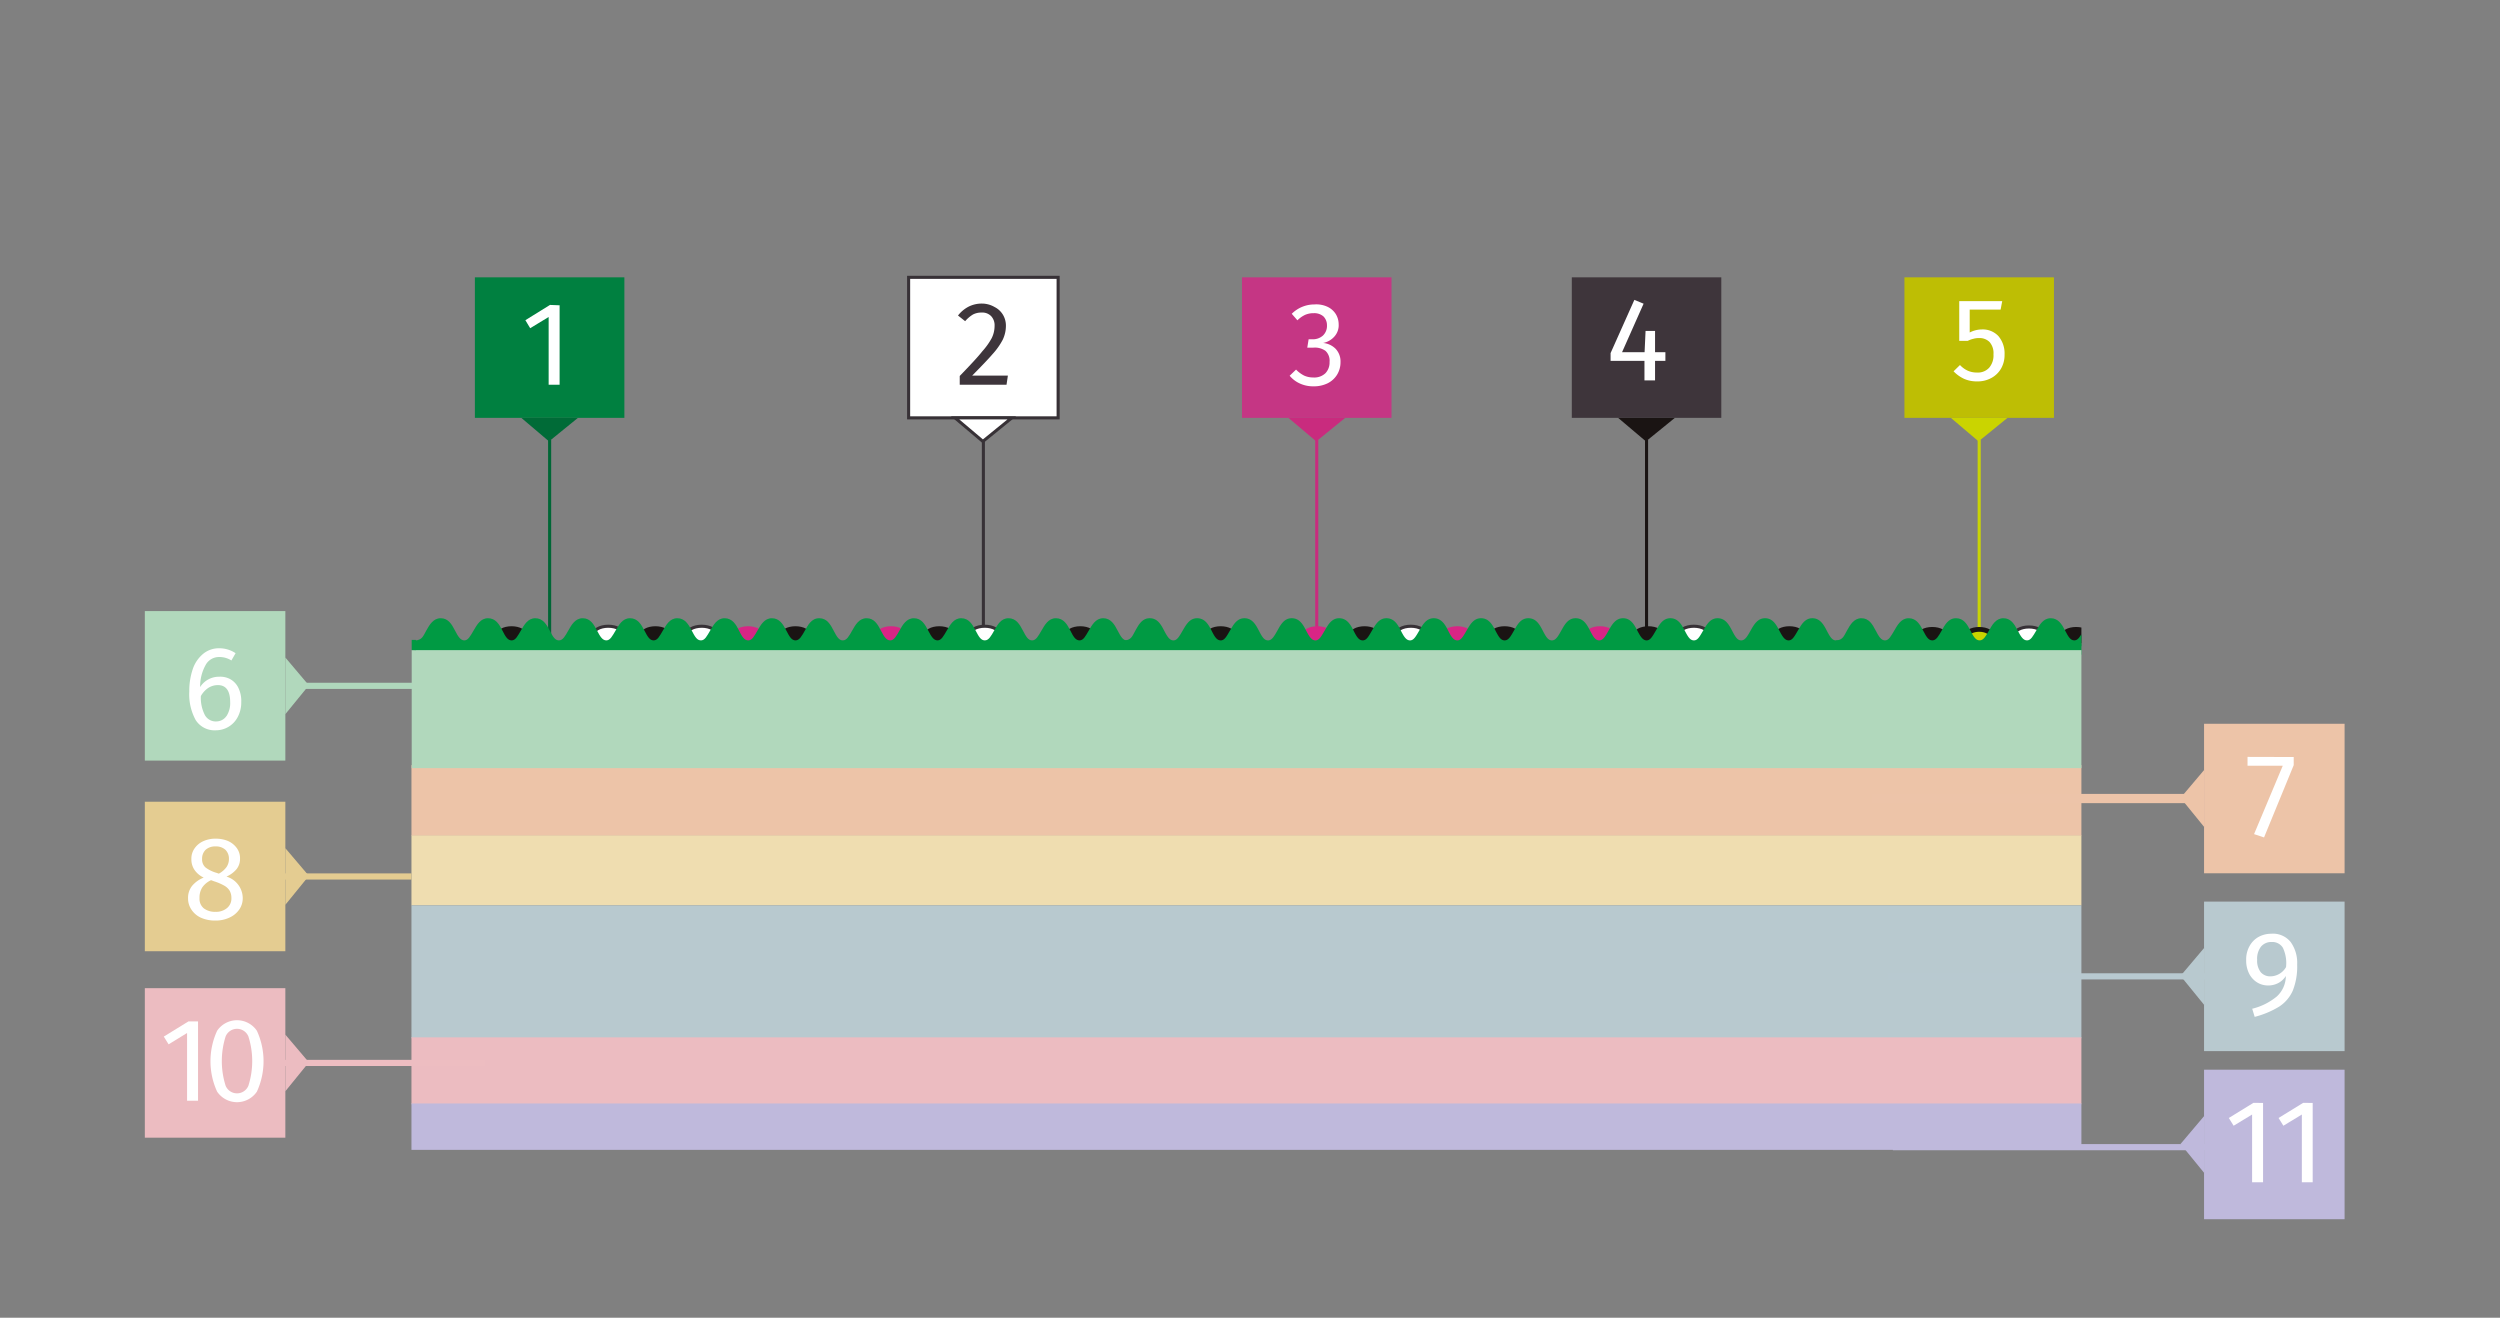 <svg id="Camada_1" data-name="Camada 1" xmlns="http://www.w3.org/2000/svg" xmlns:xlink="http://www.w3.org/1999/xlink" viewBox="0 0 203 107"><rect x="0" y="0" width="203" height="107" fill="#808080" stroke="none"/><defs><style>.cls-1,.cls-12,.cls-26,.cls-28,.cls-29,.cls-30,.cls-31,.cls-6,.cls-9{fill:none;}.cls-14,.cls-17,.cls-2,.cls-5{fill:#fff;}.cls-2{stroke:#c92b7e;}.cls-12,.cls-14,.cls-17,.cls-2,.cls-26,.cls-28,.cls-29,.cls-30,.cls-31,.cls-6,.cls-9{stroke-miterlimit:10;}.cls-14,.cls-17,.cls-2,.cls-6,.cls-9{stroke-width:0.25px;}.cls-3{fill:#c53684;}.cls-4{fill:#c92b7e;}.cls-6{stroke:#1a1413;}.cls-7{fill:#3e353b;}.cls-8{fill:#1a1413;}.cls-9{stroke:#c9d403;}.cls-10{fill:#bebe04;}.cls-11{fill:#cad400;}.cls-12{stroke:#afd7bc;}.cls-12,.cls-26,.cls-28,.cls-30,.cls-31{stroke-width:0.5px;}.cls-13{fill:#b1d8bc;}.cls-14{stroke:#006736;}.cls-15{fill:#008040;}.cls-16{fill:#006b37;}.cls-17{stroke:#373136;}.cls-18{clip-path:url(#clip-path);}.cls-19{fill:#d82585;}.cls-20{fill:#009a43;}.cls-21{fill:#edc4a8;}.cls-22{fill:#efddb0;}.cls-23{fill:#b8c9cf;}.cls-24{fill:#ecbcc1;}.cls-25{fill:#bfb9dc;}.cls-26{stroke:#e4cc91;}.cls-27{fill:#e4cc91;}.cls-28{stroke:#edbdc1;}.cls-29{stroke:#edc4a9;stroke-width:0.75px;}.cls-30{stroke:#b8c9d0;}.cls-31{stroke:#bfb9dc;}</style><clipPath id="clip-path"><rect class="cls-1" x="29.11" y="11.17" width="139.9" height="83.71"/></clipPath></defs><line class="cls-2" x1="106.92" y1="52.66" x2="106.92" y2="35.71"/><rect class="cls-3" x="100.85" y="22.52" width="12.14" height="11.41"/><polygon class="cls-4" points="104.62 33.93 106.88 35.84 109.23 33.93 104.62 33.93"/><path class="cls-5" d="M107.81,24.92a1.59,1.59,0,0,1,.66.59,1.61,1.61,0,0,1,.23.82,1.37,1.37,0,0,1-.35,1,1.65,1.65,0,0,1-.91.52,1.64,1.64,0,0,1,1,.46,1.49,1.49,0,0,1,.41,1.1,1.93,1.93,0,0,1-.27,1,1.89,1.89,0,0,1-.77.71,2.54,2.54,0,0,1-1.16.25,2.58,2.58,0,0,1-1.08-.22,2.3,2.3,0,0,1-.85-.64l.52-.5a2.4,2.4,0,0,0,.66.49,1.72,1.72,0,0,0,.72.15,1.31,1.31,0,0,0,1-.34,1.25,1.25,0,0,0,.34-.92,1.09,1.09,0,0,0-.33-.9,1.49,1.49,0,0,0-1-.26h-.48l.11-.68h.32a1.22,1.22,0,0,0,.84-.3,1.08,1.08,0,0,0,.33-.84,1,1,0,0,0-.29-.72,1.13,1.13,0,0,0-.78-.26,1.73,1.73,0,0,0-.69.13,2.21,2.21,0,0,0-.64.45l-.46-.53a2.61,2.61,0,0,1,1.84-.76A2.14,2.14,0,0,1,107.81,24.92Z"/><line class="cls-6" x1="133.7" y1="52.66" x2="133.7" y2="35.71"/><rect class="cls-7" x="127.63" y="22.52" width="12.14" height="11.41"/><polygon class="cls-8" points="131.39 33.93 133.65 35.84 136 33.93 131.39 33.93"/><path class="cls-5" d="M135.23,28.6v.7h-.84v1.59h-.86V29.3h-2.75v-.63l1.93-4.32.75.31-1.75,3.94h1.83l.08-1.73h.77V28.6Z"/><line class="cls-9" x1="160.71" y1="52.66" x2="160.71" y2="35.71"/><rect class="cls-10" x="154.64" y="22.52" width="12.14" height="11.41"/><polygon class="cls-11" points="158.41 33.93 160.66 35.84 163.01 33.93 158.41 33.93"/><path class="cls-5" d="M162.45,25.14h-2.51V27a2.18,2.18,0,0,1,1-.25,1.74,1.74,0,0,1,1.33.54,2.17,2.17,0,0,1,.5,1.5,2.2,2.2,0,0,1-.28,1.13,2,2,0,0,1-.79.77,2.3,2.3,0,0,1-1.17.28,2.52,2.52,0,0,1-1.05-.21,2.85,2.85,0,0,1-.85-.61l.52-.51a2,2,0,0,0,.63.46,1.78,1.78,0,0,0,.74.15,1.24,1.24,0,0,0,1-.39,1.54,1.54,0,0,0,.35-1.09,1.36,1.36,0,0,0-.32-1,1.15,1.15,0,0,0-.85-.32,1.65,1.65,0,0,0-.46.06,1.85,1.85,0,0,0-.46.17h-.69V24.45h3.49Z"/><line class="cls-12" x1="40.64" y1="55.69" x2="23.69" y2="55.69"/><rect class="cls-13" x="11.76" y="49.62" width="11.41" height="12.14"/><polygon class="cls-13" points="23.17 53.39 25.08 55.65 23.17 57.99 23.17 53.39"/><line class="cls-14" x1="44.63" y1="54.97" x2="44.63" y2="35.71"/><rect class="cls-15" x="38.56" y="22.52" width="12.14" height="11.41"/><polygon class="cls-16" points="42.33 33.93 44.58 35.84 46.93 33.93 42.33 33.93"/><path class="cls-5" d="M45.44,24.79v6.45h-.89v-5.5l-1.5.91L42.66,26l2-1.24Z"/><line class="cls-17" x1="79.85" y1="50.81" x2="79.85" y2="35.71"/><rect class="cls-17" x="73.78" y="22.52" width="12.14" height="11.41"/><polygon class="cls-17" points="77.55 33.93 79.81 35.84 82.16 33.93 77.55 33.93"/><path class="cls-7" d="M80.76,24.93a1.66,1.66,0,0,1,.68.63,1.71,1.71,0,0,1,.24.9,2.63,2.63,0,0,1-.26,1.13,5.57,5.57,0,0,1-.82,1.16c-.36.42-.92,1-1.66,1.75h2.9l-.11.74h-3.8v-.71c.86-.89,1.47-1.54,1.83-2a5.55,5.55,0,0,0,.77-1.08,2.25,2.25,0,0,0,.23-1,1.07,1.07,0,0,0-.29-.79,1,1,0,0,0-.77-.28,1.45,1.45,0,0,0-.7.16,2.63,2.63,0,0,0-.63.54l-.58-.46a2.6,2.6,0,0,1,.88-.73,2.38,2.38,0,0,1,1.08-.24A2.06,2.06,0,0,1,80.76,24.93Z"/><g class="cls-18"><ellipse class="cls-8" cx="41.54" cy="51.54" rx="1.22" ry="0.69"/><ellipse class="cls-8" cx="53.22" cy="51.54" rx="1.22" ry="0.69"/><ellipse class="cls-8" cx="64.59" cy="51.54" rx="1.22" ry="0.69"/><ellipse class="cls-8" cx="76.27" cy="51.54" rx="1.22" ry="0.69"/><ellipse class="cls-19" cx="72.35" cy="51.54" rx="1.22" ry="0.69"/><ellipse class="cls-19" cx="60.75" cy="51.54" rx="1.22" ry="0.69"/><ellipse class="cls-8" cx="87.72" cy="51.54" rx="1.22" ry="0.69"/><ellipse class="cls-17" cx="79.96" cy="51.54" rx="1.22" ry="0.69"/><ellipse class="cls-17" cx="49.39" cy="51.54" rx="1.22" ry="0.69"/><ellipse class="cls-17" cx="56.98" cy="51.54" rx="1.22" ry="0.69"/><path class="cls-20" d="M91.79,52H91.5c-.31,0-.49-.3-.75-.8s-.55-1-1.17-1-.91.56-1.17,1-.43.8-.75.8-.5-.3-.75-.8-.55-1-1.17-1-.91.56-1.17,1-.44.8-.76.8-.49-.3-.75-.8-.55-1-1.17-1-.91.56-1.16,1-.44.8-.76.8-.49-.3-.75-.8-.55-1-1.17-1-.91.56-1.17,1-.44.8-.75.8-.5-.3-.76-.8-.54-1-1.16-1-.92.56-1.17,1-.44.8-.75.8-.5-.3-.76-.8-.54-1-1.16-1-.92.56-1.17,1-.44.8-.76.8-.49-.3-.75-.8-.54-1-1.17-1-.91.56-1.16,1-.44.8-.76.8-.49-.3-.75-.8-.55-1-1.17-1-.91.56-1.17,1-.43.8-.75.8-.5-.3-.75-.8-.55-1-1.17-1-.91.56-1.17,1-.43.8-.75.8-.49-.3-.75-.8-.55-1-1.17-1-.91.56-1.17,1-.43.8-.75.8-.49-.3-.75-.8-.55-1-1.17-1-.91.56-1.17,1-.44.8-.75.8-.5-.3-.76-.8-.54-1-1.16-1-.92.56-1.17,1-.44.8-.76.8-.49-.3-.75-.8-.55-1-1.17-1-.91.56-1.17,1-.43.8-.75.8-.5-.3-.75-.8-.55-1-1.17-1-.91.56-1.17,1-.44.8-.75.8-.5-.3-.76-.8-.54-1-1.16-1-.92.56-1.17,1-.32.76-.9.81c-.06,0,0,.6,0,.6,1.55-.22,58-.09,58.12-.12S91.8,52.12,91.79,52Z"/><rect class="cls-20" x="33.67" y="52.22" width="58.11" height="0.88"/><ellipse class="cls-8" cx="99.12" cy="51.54" rx="1.22" ry="0.69"/><ellipse class="cls-8" cx="110.8" cy="51.54" rx="1.22" ry="0.69"/><ellipse class="cls-8" cx="122.17" cy="51.54" rx="1.22" ry="0.69"/><ellipse class="cls-8" cx="133.85" cy="51.54" rx="1.22" ry="0.69"/><ellipse class="cls-19" cx="129.92" cy="51.54" rx="1.22" ry="0.69"/><ellipse class="cls-19" cx="118.33" cy="51.54" rx="1.22" ry="0.69"/><ellipse class="cls-8" cx="145.3" cy="51.54" rx="1.22" ry="0.69"/><ellipse class="cls-17" cx="137.54" cy="51.54" rx="1.22" ry="0.69"/><ellipse class="cls-19" cx="106.97" cy="51.54" rx="1.22" ry="0.69"/><ellipse class="cls-17" cx="114.56" cy="51.54" rx="1.22" ry="0.69"/><path class="cls-20" d="M149.36,52h-.28c-.31,0-.49-.3-.75-.8s-.55-1-1.17-1-.91.56-1.17,1-.44.8-.75.8-.5-.3-.76-.8-.54-1-1.16-1-.92.56-1.17,1-.44.8-.76.8-.49-.3-.75-.8-.55-1-1.17-1-.91.56-1.17,1-.43.8-.75.8-.49-.3-.75-.8-.55-1-1.17-1-.91.56-1.17,1-.44.8-.75.8-.5-.3-.76-.8-.54-1-1.16-1-.92.56-1.17,1-.44.8-.76.8-.49-.3-.75-.8-.54-1-1.17-1-.91.56-1.16,1-.44.8-.76.8-.49-.3-.75-.8-.54-1-1.17-1-.91.56-1.16,1-.44.8-.76.8-.49-.3-.75-.8-.55-1-1.17-1-.91.56-1.17,1-.44.8-.75.8-.5-.3-.75-.8-.55-1-1.17-1-.91.56-1.17,1-.44.8-.75.8-.5-.3-.75-.8-.55-1-1.17-1-.91.56-1.17,1-.43.8-.75.8-.5-.3-.75-.8-.55-1-1.17-1-.91.56-1.17,1-.44.8-.75.8-.5-.3-.76-.8-.54-1-1.17-1-.91.56-1.16,1-.44.8-.76.8-.49-.3-.75-.8-.55-1-1.17-1-.91.56-1.17,1-.43.8-.75.8-.5-.3-.75-.8-.55-1-1.17-1-.91.56-1.17,1-.44.8-.75.8-.5-.3-.76-.8-.54-1-1.17-1-.91.56-1.16,1-.32.76-.9.81c-.07,0,0,.6,0,.6,1.55-.22,58-.09,58.12-.12A4.5,4.5,0,0,0,149.36,52Z"/><rect class="cls-20" x="91.25" y="52.22" width="58.11" height="0.88"/><ellipse class="cls-8" cx="156.9" cy="51.6" rx="1.22" ry="0.69"/><ellipse class="cls-8" cx="160.71" cy="51.6" rx="1.22" ry="0.69"/><ellipse class="cls-11" cx="160.71" cy="51.79" rx="0.88" ry="0.49"/><ellipse class="cls-8" cx="168.58" cy="51.6" rx="1.22" ry="0.69"/><ellipse class="cls-8" cx="179.96" cy="51.6" rx="1.22" ry="0.69"/><ellipse class="cls-8" cx="191.64" cy="51.6" rx="1.22" ry="0.69"/><ellipse class="cls-19" cx="187.71" cy="51.6" rx="1.22" ry="0.69"/><ellipse class="cls-19" cx="176.11" cy="51.6" rx="1.22" ry="0.69"/><ellipse class="cls-8" cx="203.08" cy="51.6" rx="1.22" ry="0.69"/><ellipse class="cls-17" cx="195.32" cy="51.6" rx="1.22" ry="0.69"/><ellipse class="cls-17" cx="164.75" cy="51.6" rx="1.22" ry="0.69"/><ellipse class="cls-17" cx="172.34" cy="51.6" rx="1.22" ry="0.69"/><path class="cls-20" d="M207.15,52h-.29c-.31,0-.49-.3-.75-.8s-.55-1-1.17-1-.91.56-1.17,1-.43.8-.75.8-.49-.3-.75-.8-.55-1-1.17-1-.91.56-1.17,1-.44.8-.75.8-.5-.3-.76-.8-.54-1-1.17-1-.91.56-1.16,1-.44.8-.76.8-.49-.3-.75-.8-.55-1-1.17-1-.91.56-1.17,1-.43.8-.75.8-.5-.3-.75-.8-.55-1-1.17-1-.91.56-1.17,1-.44.8-.75.8-.5-.3-.76-.8-.54-1-1.16-1-.92.56-1.17,1-.44.8-.75.8-.5-.3-.76-.8-.54-1-1.17-1-.91.56-1.16,1-.44.8-.76.8-.49-.3-.75-.8-.55-1-1.17-1-.91.56-1.17,1-.43.8-.75.8-.49-.3-.75-.8-.55-1-1.17-1-.91.56-1.17,1-.43.8-.75.8-.49-.3-.75-.8-.55-1-1.17-1-.91.56-1.17,1-.43.8-.75.8-.49-.3-.75-.8-.55-1-1.17-1-.91.56-1.17,1-.44.8-.75.8-.5-.3-.76-.8-.54-1-1.16-1-.92.56-1.17,1-.44.8-.76.8-.49-.3-.75-.8-.54-1-1.17-1-.91.56-1.16,1-.44.8-.76.8-.49-.3-.75-.8-.55-1-1.17-1-.91.56-1.17,1-.44.8-.75.8-.5-.3-.76-.8-.54-1-1.16-1-.92.56-1.17,1-.32.76-.89.81c-.07,0-.06.6-.06.6,1.56-.22,58-.09,58.12-.12S207.16,52.18,207.15,52Z"/><rect class="cls-20" x="149.03" y="52.28" width="58.11" height="0.88"/><rect class="cls-21" x="33.41" y="62.13" width="156.66" height="5.74"/><rect class="cls-22" x="33.41" y="67.84" width="156.66" height="5.68"/><rect class="cls-23" x="33.41" y="73.52" width="156.66" height="10.78"/><rect class="cls-13" x="33.43" y="52.79" width="156.66" height="9.58"/><rect class="cls-24" x="33.41" y="84.23" width="156.66" height="5.43"/><rect class="cls-25" x="33.41" y="89.6" width="156.66" height="3.77"/></g><path class="cls-5" d="M18.7,55.15a1.61,1.61,0,0,1,.65.69A2.42,2.42,0,0,1,19.59,57a2.51,2.51,0,0,1-.28,1.21,2,2,0,0,1-1.77,1.09,1.82,1.82,0,0,1-1.65-.83,4.34,4.34,0,0,1-.52-2.31,5.48,5.48,0,0,1,.29-1.85,2.74,2.74,0,0,1,.85-1.23,2,2,0,0,1,1.3-.44,2.36,2.36,0,0,1,1.32.4l-.34.59a1.81,1.81,0,0,0-1-.28,1.23,1.23,0,0,0-1.1.66,3.59,3.59,0,0,0-.44,1.78,1.81,1.81,0,0,1,1.55-.84A1.71,1.71,0,0,1,18.7,55.15Zm-.31,3a1.93,1.93,0,0,0,.3-1.14c0-.92-.34-1.38-1-1.38a1.45,1.45,0,0,0-.78.23,1.92,1.92,0,0,0-.6.66,3.05,3.05,0,0,0,.33,1.55,1,1,0,0,0,.94.51A1,1,0,0,0,18.39,58.14Z"/><line class="cls-26" x1="33.41" y1="71.17" x2="22.42" y2="71.17"/><rect class="cls-27" x="11.76" y="65.1" width="11.41" height="12.14"/><polygon class="cls-27" points="23.17 68.87 25.08 71.12 23.17 73.47 23.17 68.87"/><path class="cls-5" d="M19.71,72.91a1.6,1.6,0,0,1-.28.94,1.94,1.94,0,0,1-.8.66,2.66,2.66,0,0,1-1.15.24,2.82,2.82,0,0,1-1.16-.23,1.83,1.83,0,0,1-.77-.65,1.62,1.62,0,0,1-.28-.94,1.55,1.55,0,0,1,.33-1,2.37,2.37,0,0,1,.94-.67,1.83,1.83,0,0,1-.75-.63,1.51,1.51,0,0,1-.25-.87,1.44,1.44,0,0,1,.28-.9,1.7,1.7,0,0,1,.72-.57,2.38,2.38,0,0,1,1-.19,2.55,2.55,0,0,1,.95.18,1.74,1.74,0,0,1,.72.56,1.39,1.39,0,0,1,.28.89,1.33,1.33,0,0,1-.27.83,2.25,2.25,0,0,1-.83.62A1.84,1.84,0,0,1,19.71,72.91Zm-1.27.82a1,1,0,0,0,.35-.81,1.2,1.2,0,0,0-.14-.59,1.22,1.22,0,0,0-.43-.41,4.36,4.36,0,0,0-.84-.36l-.24-.09a1.75,1.75,0,0,0-.71.58,1.54,1.54,0,0,0-.23.88,1,1,0,0,0,.34.82,1.48,1.48,0,0,0,.95.29A1.38,1.38,0,0,0,18.44,73.73ZM16.7,69a1,1,0,0,0-.29.74.87.87,0,0,0,.28.7,2.75,2.75,0,0,0,.91.44l.17.06a1.87,1.87,0,0,0,.62-.53,1.16,1.16,0,0,0,.2-.68A1,1,0,0,0,18.3,69a1.12,1.12,0,0,0-.8-.27A1.14,1.14,0,0,0,16.7,69Z"/><line class="cls-28" x1="39.37" y1="86.31" x2="22.42" y2="86.31"/><rect class="cls-24" x="11.76" y="80.24" width="11.41" height="12.14"/><polygon class="cls-24" points="23.17 84.01 25.08 86.26 23.17 88.61 23.17 84.01"/><path class="cls-5" d="M16.08,82.94v6.44h-.89v-5.5l-1.5.92-.39-.63,2-1.23Z"/><path class="cls-5" d="M20.86,83.7a5.92,5.92,0,0,1,0,4.94,1.95,1.95,0,0,1-3.23,0,5.92,5.92,0,0,1,0-4.94,1.95,1.95,0,0,1,3.23,0Zm-2.54.46a6.64,6.64,0,0,0,0,4,1,1,0,0,0,1.85,0,6.61,6.61,0,0,0,0-4,1,1,0,0,0-1.85,0Z"/><line class="cls-29" x1="152" y1="64.84" x2="178.46" y2="64.84"/><rect class="cls-21" x="178.97" y="58.77" width="11.41" height="12.14"/><polygon class="cls-21" points="178.97 62.53 177.06 64.79 178.97 67.14 178.97 62.53"/><path class="cls-5" d="M186.25,61.47v.66L183.84,68l-.81-.27,2.33-5.55H182.5v-.72Z"/><line class="cls-30" x1="153.26" y1="79.28" x2="179.73" y2="79.28"/><rect class="cls-23" x="178.97" y="73.21" width="11.41" height="12.14"/><polygon class="cls-23" points="178.97 76.98 177.06 79.24 178.97 81.59 178.97 76.98"/><path class="cls-5" d="M186,76.49a2.89,2.89,0,0,1,.53,1.83,5.3,5.3,0,0,1-.36,2.13,3,3,0,0,1-1.09,1.28,7.3,7.3,0,0,1-2,.84l-.2-.66a5,5,0,0,0,2-1,2.26,2.26,0,0,0,.73-1.66,1.59,1.59,0,0,1-.59.56,1.73,1.73,0,0,1-.85.21,1.67,1.67,0,0,1-.91-.26,1.8,1.8,0,0,1-.64-.72,2.36,2.36,0,0,1-.23-1.09,2.19,2.19,0,0,1,.28-1.14,1.88,1.88,0,0,1,.74-.74,2.13,2.13,0,0,1,1-.25A1.84,1.84,0,0,1,186,76.49Zm-.37,2a2.9,2.9,0,0,0-.26-1.53,1,1,0,0,0-.9-.47,1.09,1.09,0,0,0-.88.38,1.61,1.61,0,0,0-.31,1.07,1.52,1.52,0,0,0,.29,1,1,1,0,0,0,.78.34A1.48,1.48,0,0,0,185.63,78.52Z"/><line class="cls-31" x1="153.7" y1="93.15" x2="180.16" y2="93.15"/><rect class="cls-25" x="178.97" y="86.86" width="11.41" height="12.14"/><polygon class="cls-25" points="178.97 90.63 177.06 92.89 178.97 95.23 178.97 90.63"/><path class="cls-5" d="M183.76,89.56V96h-.89v-5.5l-1.5.91-.39-.63,2-1.23Z"/><path class="cls-5" d="M187.79,89.56V96h-.88v-5.5l-1.5.91-.39-.63,2-1.23Z"/><rect class="cls-20" x="33.43" y="51.96" width="0.34" height="0.83"/></svg>